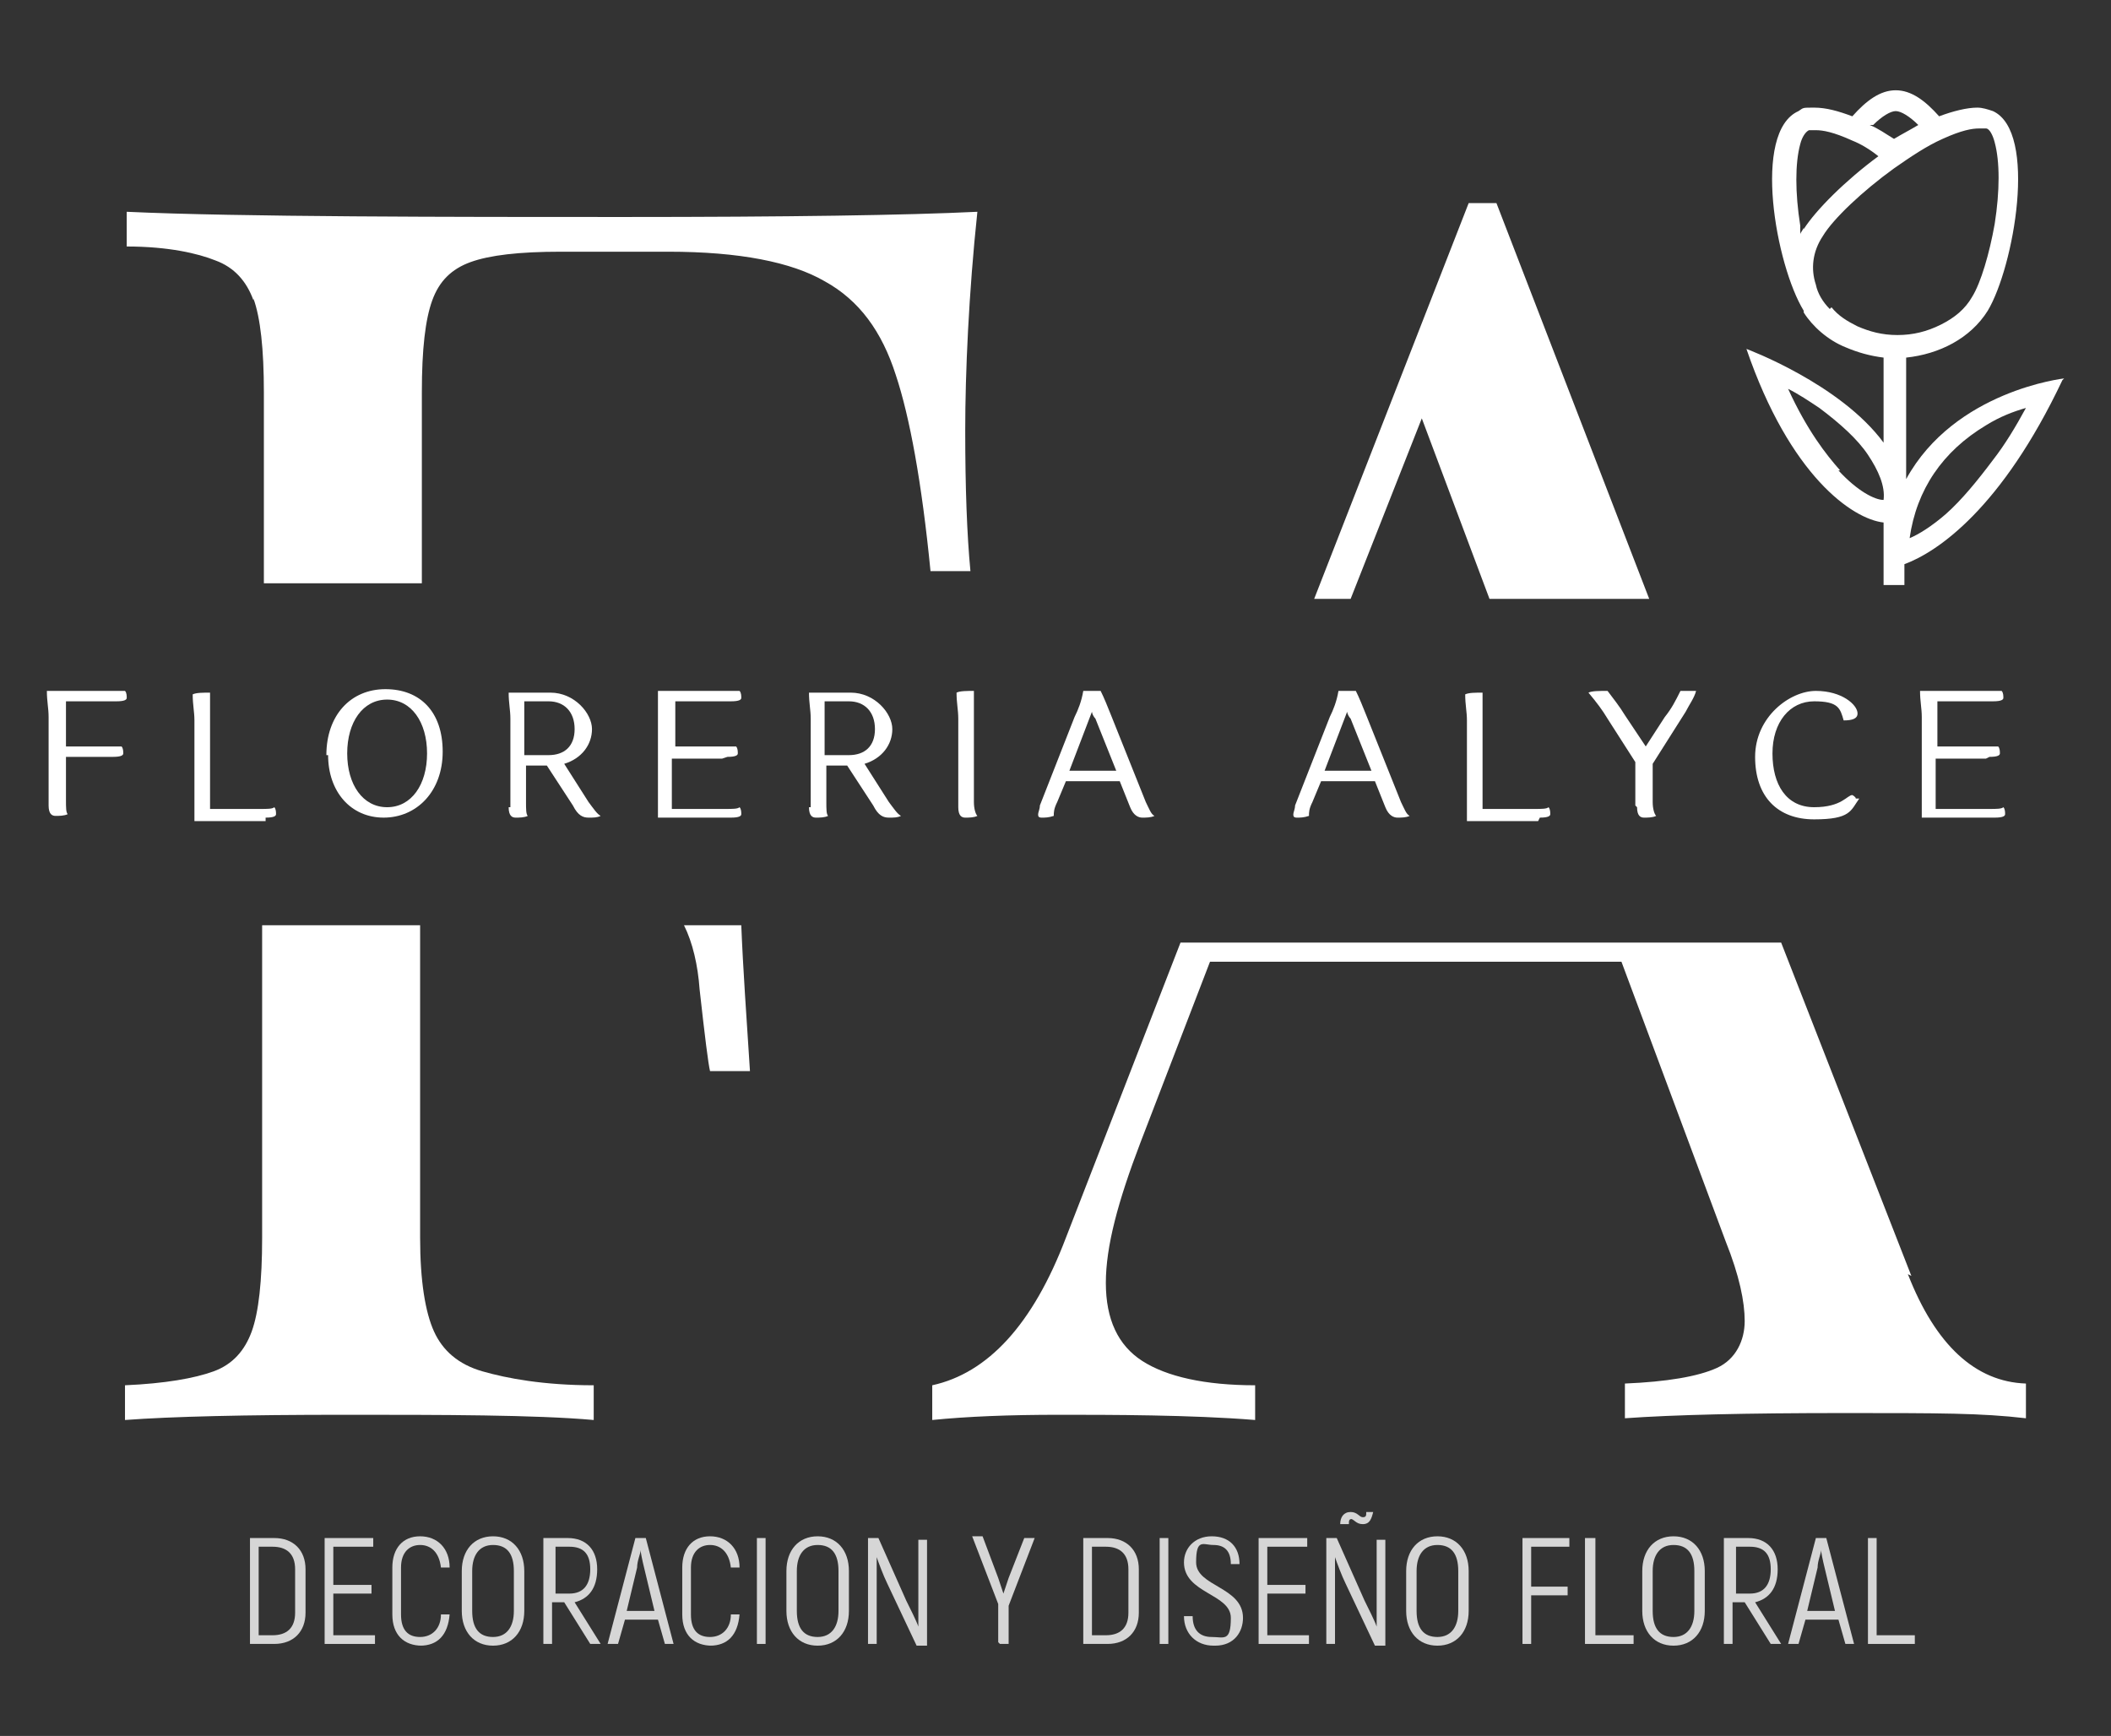 <?xml version="1.0" encoding="UTF-8"?>
<svg xmlns="http://www.w3.org/2000/svg" id="Capa_1" version="1.1" viewBox="0 0 121.6 100">
  <rect x="0" y="0" width="121.6" height="100" fill="#333333" stroke="none"/>
  <defs>
    <style>
      .st0 {
        isolation: isolate;
        opacity: .8;
      }

      .st1 {
        fill: #fff;
      }
    </style>
  </defs>
  <g>
    <path class="st1" d="M14.6,17.2c.4,1.1.6,2.9.6,5.4v11h9.1v-11c0-2.5.2-4.2.6-5.3.4-1.1,1.1-1.8,2.2-2.2,1.1-.4,2.8-.6,5.2-.6h6.2c4.1,0,7.1.6,9,1.7,2,1.1,3.3,2.9,4.1,5.4.8,2.4,1.5,6.2,2,11.3h2.3c-.2-2.1-.3-4.8-.3-8.1s.2-7.9.7-12.6c-4.1.2-10.9.3-20.5.3s-22.1,0-28.5-.3v2c2.4,0,4.1.4,5.1.8,1.1.4,1.8,1.2,2.2,2.3Z"></path>
    <path class="st1" d="M39.4,53.3c.5,1,.8,2.3.9,3.7.3,2.7.5,4.3.6,4.7h2.3c-.2-3.1-.4-5.9-.5-8.4h-3.3Z"></path>
    <path class="st1" d="M25,76.7c-.5-1.1-.8-2.9-.8-5.4v-18h-9.1v18c0,2.5-.2,4.3-.6,5.4-.4,1.1-1.1,1.9-2.2,2.3-1.1.4-2.8.7-5.1.8v2c2.7-.2,6.9-.3,12.6-.3s11,0,14.4.3v-2c-2.9,0-5-.4-6.4-.8s-2.3-1.2-2.8-2.3Z"></path>
  </g>
  <path class="st1" d="M6.7,40.4c.5,0,.6-.1.6-.2s0-.3-.1-.4c-.1,0-.4,0-.8,0h-2.3c-.5,0-1,0-1.4,0,0,.6.1,1,.1,1.5v5.1c0,.5.2.6.4.6s.5,0,.7-.1c-.1-.1-.1-.4-.1-.8v-2.5c.2,0,.4,0,.6,0h2.1c.5,0,.6-.1.6-.2s0-.3-.1-.4c-.1,0-.4,0-.8,0h-1.9c-.2,0-.3,0-.5,0v-1.8c0-.3,0-.5,0-.8.2,0,.3,0,.5,0h2.5Z"></path>
  <path class="st1" d="M15.3,47.1c.5,0,.6-.1.6-.2s0-.3-.1-.4c-.1.1-.4.1-.8.1h-2.4c-.2,0-.3,0-.5,0v-5.3c0-.5,0-1,0-1.4-.4,0-.8,0-1,.1,0,.6.1,1,.1,1.5v5.2c0,.2,0,.4,0,.6.6,0,1,0,1.5,0h2.6Z"></path>
  <path class="st1" d="M20,43.4c0-1.8.9-3.1,2.3-3.1s2.3,1.3,2.3,3.1-.9,3.1-2.3,3.1-2.3-1.3-2.3-3.1ZM18.9,43.5c0,2.1,1.3,3.6,3.2,3.6s3.4-1.5,3.4-3.8-1.3-3.6-3.3-3.6-3.4,1.5-3.4,3.8Z"></path>
  <path class="st1" d="M30.3,40.4h1.3c.9,0,1.5.6,1.5,1.6s-.6,1.5-1.5,1.5h-.9c-.2,0-.3,0-.5,0v-2.3c0-.3,0-.6,0-.8ZM29.3,46.5c0,.5.2.6.4.6s.5,0,.7-.1c-.1-.1-.1-.4-.1-.8v-2.1c.2,0,.4,0,.6,0h.6l1.5,2.3c.3.6.6.7.9.7s.5,0,.7-.1c-.2-.1-.4-.4-.7-.8l-1.4-2.2c1-.3,1.6-1.1,1.6-2s-1-2.1-2.4-2.1h-1.5c-.4,0-.8,0-.9,0,0,.6.1,1,.1,1.5v5.1Z"></path>
  <path class="st1" d="M41.9,43.6c.5,0,.6-.1.6-.2s0-.3-.1-.4c-.1,0-.4,0-.8,0h-2.2c-.2,0-.3,0-.5,0v-1.8c0-.3,0-.6,0-.8.2,0,.4,0,.5,0h2.7c.5,0,.6-.1.6-.2s0-.3-.1-.4c-.1,0-.4,0-.8,0h-2.5c-.5,0-1,0-1.4,0,0,.6,0,1,0,1.5v5.2c0,.2,0,.4,0,.6.6,0,1,0,1.5,0h2.7c.5,0,.6-.1.6-.2s0-.3-.1-.4c-.1.1-.4.1-.8.1h-2.6c-.2,0-.3,0-.5,0v-2.9c.2,0,.4,0,.6,0h2.3Z"></path>
  <path class="st1" d="M47.6,40.4h1.3c.9,0,1.5.6,1.5,1.6s-.6,1.5-1.5,1.5h-.9c-.2,0-.3,0-.5,0v-2.3c0-.3,0-.6,0-.8ZM46.6,46.5c0,.5.2.6.4.6s.5,0,.7-.1c-.1-.1-.1-.4-.1-.8v-2.1c.2,0,.4,0,.6,0h.6l1.5,2.3c.3.6.6.7.9.7s.5,0,.7-.1c-.2-.1-.4-.4-.7-.8l-1.4-2.2c1-.3,1.6-1.1,1.6-2s-1-2.1-2.4-2.1h-1.5c-.4,0-.8,0-.9,0,0,.6.1,1,.1,1.5v5.1Z"></path>
  <path class="st1" d="M55.2,46.5c0,.5.2.6.4.6s.5,0,.7-.1c-.1-.1-.2-.4-.2-.8v-5c0-.5,0-1,0-1.4-.4,0-.8,0-1,.1,0,.6.1,1,.1,1.5v5.1Z"></path>
  <path class="st1" d="M63.1,41.4l1.2,3h-2.7l1.3-3.4c0,.1.1.3.2.4ZM65.1,46.5c.2.5.5.6.7.6s.5,0,.7-.1c-.2-.1-.3-.4-.5-.8l-2-5c-.2-.5-.4-1-.6-1.4-.4,0-.8,0-1,0-.1.6-.3,1.1-.5,1.5l-2,5.1c0,.2-.1.4-.1.5s0,.2.2.2c.2,0,.4,0,.7-.1,0-.2,0-.4.2-.8l.5-1.2h3.1l.6,1.5Z"></path>
  <path class="st1" d="M77.8,41.4l1.2,3h-2.7l1.3-3.4c0,.1.1.3.2.4ZM79.8,46.5c.2.5.5.6.7.6s.5,0,.7-.1c-.2-.1-.3-.4-.5-.8l-2-5c-.2-.5-.4-1-.6-1.4-.4,0-.8,0-1,0-.1.6-.3,1.1-.5,1.5l-2,5.1c0,.2-.1.4-.1.5s0,.2.2.2c.2,0,.4,0,.7-.1,0-.2,0-.4.2-.8l.5-1.2h3.1l.6,1.5Z"></path>
  <path class="st1" d="M88.7,47.1c.5,0,.6-.1.6-.2s0-.3-.1-.4c-.1.1-.4.1-.8.1h-2.5c-.2,0-.3,0-.5,0v-5.3c0-.5,0-1,0-1.4-.4,0-.8,0-1,.1,0,.6.1,1,.1,1.5v5.2c0,.2,0,.4,0,.6.6,0,1,0,1.5,0h2.6Z"></path>
  <path class="st1" d="M94.3,46.5c0,.5.2.6.4.6s.5,0,.7-.1c-.1-.1-.2-.4-.2-.8v-2.2l1.9-3c.2-.4.5-.8.6-1.2-.4,0-.7,0-.9,0-.3.6-.5,1-.9,1.5l-1.1,1.7-1.2-1.8c-.3-.5-.7-1-1-1.4-.5,0-.9,0-1.1.1.5.6.8,1,1.1,1.5l1.6,2.5v2.5Z"></path>
  <path class="st1" d="M102.1,43.4c0-1.8,1-3,2.4-3s1.5.4,1.7,1.1c.5,0,.8-.1.8-.4,0-.5-.9-1.3-2.4-1.3s-3.5,1.5-3.5,3.8,1.3,3.6,3.4,3.6,2.1-.5,2.6-1.2h-.2c0-.1-.2-.2-.2-.2-.3,0-.6.7-2.2.7s-2.4-1.3-2.4-3.1Z"></path>
  <path class="st1" d="M114.6,43.6c.5,0,.6-.1.6-.2s0-.3-.1-.4c-.1,0-.4,0-.8,0h-2.2c-.2,0-.3,0-.5,0v-1.8c0-.3,0-.6,0-.8.2,0,.4,0,.5,0h2.7c.5,0,.6-.1.6-.2s0-.3-.1-.4c-.1,0-.4,0-.8,0h-2.5c-.5,0-1,0-1.4,0,0,.6.1,1,.1,1.5v5.2c0,.2,0,.4,0,.6.6,0,1,0,1.5,0h2.7c.5,0,.6-.1.6-.2s0-.3-.1-.4c-.1.1-.4.1-.8.1h-2.6c-.2,0-.3,0-.5,0v-2.9c.2,0,.4,0,.6,0h2.3Z"></path>
  <g>
    <g class="st0">
      <path class="st1" d="M14.9,94.2v-5.1h.8c.8,0,1.3.4,1.3,1.3v2.5c0,.9-.5,1.3-1.3,1.3h-.8ZM14.4,94.7h1.4c1.1,0,1.8-.7,1.8-1.8v-2.5c0-1.1-.7-1.8-1.8-1.8h-1.4v6.1Z"></path>
    </g>
    <g class="st0">
      <polygon class="st1" points="19.2 94.2 19.2 91.8 21.4 91.8 21.4 91.3 19.2 91.3 19.2 89.1 21.5 89.1 21.5 88.6 18.7 88.6 18.7 94.7 21.6 94.7 21.6 94.2 19.2 94.2"></polygon>
    </g>
    <g class="st0">
      <path class="st1" d="M24.2,94.8c1,0,1.6-.6,1.7-1.8h-.5c0,.8-.5,1.3-1.2,1.3s-1.1-.4-1.1-1.3v-2.7c0-.9.5-1.3,1.1-1.3s1.1.4,1.2,1.3h.5c0-1.1-.7-1.8-1.7-1.8s-1.6.7-1.6,1.8v2.7c0,1.2.7,1.8,1.7,1.8Z"></path>
    </g>
    <g class="st0">
      <path class="st1" d="M28.4,94.3c-.8,0-1.2-.5-1.2-1.5v-2.3c0-.9.4-1.5,1.2-1.5s1.2.5,1.2,1.5v2.3c0,.9-.4,1.5-1.2,1.5ZM28.4,94.8c1.1,0,1.8-.8,1.8-2v-2.3c0-1.2-.7-2-1.8-2s-1.8.8-1.8,2v2.3c0,1.2.7,2,1.8,2Z"></path>
    </g>
    <g class="st0">
      <path class="st1" d="M31.9,89.1h.9c.8,0,1.2.4,1.2,1.3s-.4,1.4-1.2,1.4h-.8v-2.7ZM34,94.7h.6l-1.5-2.4c.8-.2,1.3-.8,1.3-1.9s-.6-1.8-1.7-1.8h-1.4v6.1h.5v-2.4h.7l1.5,2.4Z"></path>
    </g>
    <g class="st0">
      <path class="st1" d="M36.1,92.8l.6-2.5c0-.4.2-.8.2-1h0c0,.1.1.6.2,1l.6,2.5h-1.7ZM38.2,94.7h.6l-1.6-6.1h-.6l-1.6,6.1h.6l.4-1.4h1.9l.4,1.4Z"></path>
    </g>
    <g class="st0">
      <path class="st1" d="M40.9,94.8c1,0,1.6-.6,1.7-1.8h-.5c0,.8-.5,1.3-1.2,1.3s-1.1-.4-1.1-1.3v-2.7c0-.9.5-1.3,1.1-1.3s1.1.4,1.2,1.3h.5c0-1.1-.7-1.8-1.7-1.8s-1.6.7-1.6,1.8v2.7c0,1.2.7,1.8,1.7,1.8Z"></path>
    </g>
    <g class="st0">
      <rect class="st1" x="43.6" y="88.6" width=".5" height="6.1"></rect>
    </g>
    <g class="st0">
      <path class="st1" d="M47.1,94.3c-.8,0-1.2-.5-1.2-1.5v-2.3c0-.9.4-1.5,1.2-1.5s1.2.5,1.2,1.5v2.3c0,.9-.4,1.5-1.2,1.5ZM47.1,94.8c1.1,0,1.8-.8,1.8-2v-2.3c0-1.2-.7-2-1.8-2s-1.8.8-1.8,2v2.3c0,1.2.7,2,1.8,2Z"></path>
    </g>
    <g class="st0">
      <path class="st1" d="M52.9,88.6v3.3c0,.5,0,1.3,0,1.8h0c-.1-.3-.5-1.1-.7-1.5l-1.6-3.6h-.6v6.1h.5v-3.4c0-.5,0-1.2,0-1.6h0c.1.3.4,1.1.6,1.5l1.7,3.6h.6v-6.1h-.5Z"></path>
    </g>
    <g class="st0">
      <path class="st1" d="M57.6,94.7h.5v-2.2l1.5-3.9h-.6l-.9,2.3-.3.9c-.1-.3-.2-.6-.3-.9l-.9-2.4h-.6l1.5,3.9v2.2Z"></path>
    </g>
    <g class="st0">
      <path class="st1" d="M62.9,94.2v-5.1h.8c.8,0,1.3.4,1.3,1.3v2.5c0,.9-.5,1.3-1.3,1.3h-.8ZM62.4,94.7h1.4c1.1,0,1.8-.7,1.8-1.8v-2.5c0-1.1-.7-1.8-1.8-1.8h-1.4v6.1Z"></path>
    </g>
    <g class="st0">
      <rect class="st1" x="66.8" y="88.6" width=".5" height="6.1"></rect>
    </g>
    <g class="st0">
      <path class="st1" d="M70,94.8c1.1,0,1.6-.8,1.6-1.6,0-1.8-2.7-1.8-2.7-3.2s.4-1,1-1,1,.3,1,1.1h.5c0-1-.6-1.6-1.6-1.6s-1.6.7-1.6,1.5c0,1.8,2.7,1.8,2.7,3.2s-.4,1.1-1.1,1.1-1.1-.4-1.1-1.2h-.5c0,1,.7,1.7,1.7,1.7Z"></path>
    </g>
    <g class="st0">
      <polygon class="st1" points="73 94.2 73 91.8 75.2 91.8 75.2 91.3 73 91.3 73 89.1 75.3 89.1 75.3 88.6 72.5 88.6 72.5 94.7 75.4 94.7 75.4 94.2 73 94.2"></polygon>
    </g>
    <g class="st0">
      <path class="st1" d="M79.3,88.6v3.3c0,.5,0,1.3,0,1.8h0c-.1-.3-.5-1.1-.7-1.5l-1.6-3.6h-.6v6.1h.5v-3.4c0-.5,0-1.2,0-1.6h0c.1.3.4,1.1.6,1.5l1.7,3.6h.6v-6.1h-.5ZM77.8,87.5c.2,0,.3.3.7.3s.5-.3.6-.7h-.4c0,.2,0,.3-.2.3-.2,0-.3-.3-.7-.3s-.6.3-.6.7h.5c0-.2,0-.3.2-.3Z"></path>
    </g>
    <g class="st0">
      <path class="st1" d="M82.8,94.3c-.8,0-1.2-.5-1.2-1.5v-2.3c0-.9.4-1.5,1.2-1.5s1.2.5,1.2,1.5v2.3c0,.9-.4,1.5-1.2,1.5ZM82.8,94.8c1.1,0,1.8-.8,1.8-2v-2.3c0-1.2-.7-2-1.8-2s-1.8.8-1.8,2v2.3c0,1.2.7,2,1.8,2Z"></path>
    </g>
    <g class="st0">
      <polygon class="st1" points="90.4 89.1 90.4 88.6 87.7 88.6 87.7 94.7 88.2 94.7 88.2 91.9 90.3 91.9 90.3 91.4 88.2 91.4 88.2 89.1 90.4 89.1"></polygon>
    </g>
    <g class="st0">
      <polygon class="st1" points="91.9 94.2 91.9 88.6 91.3 88.6 91.3 94.7 94.1 94.7 94.1 94.2 91.9 94.2"></polygon>
    </g>
    <g class="st0">
      <path class="st1" d="M96.4,94.3c-.8,0-1.2-.5-1.2-1.5v-2.3c0-.9.4-1.5,1.2-1.5s1.2.5,1.2,1.5v2.3c0,.9-.4,1.5-1.2,1.5ZM96.4,94.8c1.1,0,1.8-.8,1.8-2v-2.3c0-1.2-.7-2-1.8-2s-1.8.8-1.8,2v2.3c0,1.2.7,2,1.8,2Z"></path>
    </g>
    <g class="st0">
      <path class="st1" d="M99.9,89.1h.9c.8,0,1.2.4,1.2,1.3s-.4,1.4-1.2,1.4h-.8v-2.7ZM102,94.7h.6l-1.5-2.4c.8-.2,1.3-.8,1.3-1.9s-.6-1.8-1.7-1.8h-1.4v6.1h.5v-2.4h.7l1.5,2.4Z"></path>
    </g>
    <g class="st0">
      <path class="st1" d="M104.1,92.8l.6-2.5c0-.4.2-.8.2-1h0c0,.1.1.6.2,1l.6,2.5h-1.7ZM106.2,94.7h.6l-1.6-6.1h-.6l-1.6,6.1h.6l.4-1.4h1.9l.4,1.4Z"></path>
    </g>
    <g class="st0">
      <polygon class="st1" points="108.1 94.2 108.1 88.6 107.6 88.6 107.6 94.7 110.3 94.7 110.3 94.2 108.1 94.2"></polygon>
    </g>
  </g>
  <path class="st1" d="M112.1,29.6c-.8.7-1.6,1.2-2.1,1.4.4-2.8,1.9-5,4.4-6.5.8-.5,1.6-.8,2.3-1-.6,1.1-1.2,2.1-1.9,3-.9,1.2-1.8,2.3-2.7,3.1ZM105.4,17.8c-.4-.4-.7-.9-.8-1.4-.3-.9-.2-1.9.4-2.8.6-1,2.3-2.6,4.1-3.9,1-.7,1.9-1.3,2.8-1.7,1.1-.5,1.7-.6,2.1-.6s.3,0,.4,0c.2,0,.4.4.5.8.3,1.1.3,2.8,0,4.7-.3,1.7-.8,3.4-1.3,4.2-.4.7-1,1.2-1.8,1.6-.8.4-1.6.6-2.5.6s-1.6-.2-2.3-.5c-.6-.3-1.1-.6-1.5-1.1ZM103.9,13.1c0,.1-.2.3-.2.4,0-.2,0-.3,0-.5-.3-1.9-.3-3.6,0-4.7.1-.4.3-.7.5-.8,0,0,.2,0,.4,0,.4,0,1,.1,2.1.6.5.2,1,.5,1.5.9-1.9,1.4-3.6,3.1-4.3,4.2ZM107.9,7.2c.5-.5,1-.8,1.3-.8s.8.3,1.3.8c0,0,0,0,0,0-.5.3-.9.5-1.4.8-.5-.3-.9-.6-1.4-.8,0,0,0,0,0,0ZM106,27.1c-.8-.9-1.9-2.3-3-4.7.6.3,1.2.7,1.8,1.1,1.2.9,2.2,1.8,2.8,2.7.6.9,1,1.8.9,2.6-.5,0-1.5-.5-2.6-1.7ZM118.9,21.8s-6.3.7-9.1,5.8v-7c1.9-.2,3.7-1.1,4.7-2.7,1.5-2.5,2.9-10.3.3-11.5-.3-.1-.6-.2-.9-.2-.6,0-1.4.2-2.2.5-.8-.9-1.6-1.5-2.5-1.5s-1.7.6-2.5,1.5c-.8-.3-1.5-.5-2.2-.5s-.6,0-.9.2c-2.7,1.2-1.3,8.9.3,11.5,0,0,0,0,0,.1h0c.5.8,1.4,1.6,2.4,2,.7.3,1.4.5,2.2.6v4.9c-2.5-3.4-7.9-5.4-7.9-5.4,2.5,7.3,6.1,9.8,7.9,10v3.6h1.2v-1.2c1.9-.7,5.6-3.2,9.1-10.6Z"></path>
  <g>
    <polygon class="st1" points="77.8 34.5 81.9 24.1 85.8 34.5 95 34.5 86.2 11.7 84.6 11.7 75.7 34.5 77.8 34.5"></polygon>
    <path class="st1" d="M110.1,73.5l-7.5-19.2h-34.6l-6.6,17c-1.9,5-4.5,7.8-7.7,8.5v2c2-.2,4.4-.3,7.3-.3s7.6,0,11.3.3v-2c-2.9,0-5.1-.5-6.5-1.4-1.4-.9-2.1-2.4-2.1-4.5s.7-4.7,2-8.1l4-10.4h23.7l6,16.1c.8,2,1.1,3.5,1.1,4.6s-.5,2.2-1.6,2.7c-1.1.5-2.9.8-5.3.9v2c2.8-.2,7-.3,12.6-.3s7.9,0,10.5.3v-2c-2.9-.1-5.2-2.2-6.8-6.3Z"></path>
  </g>
</svg>

